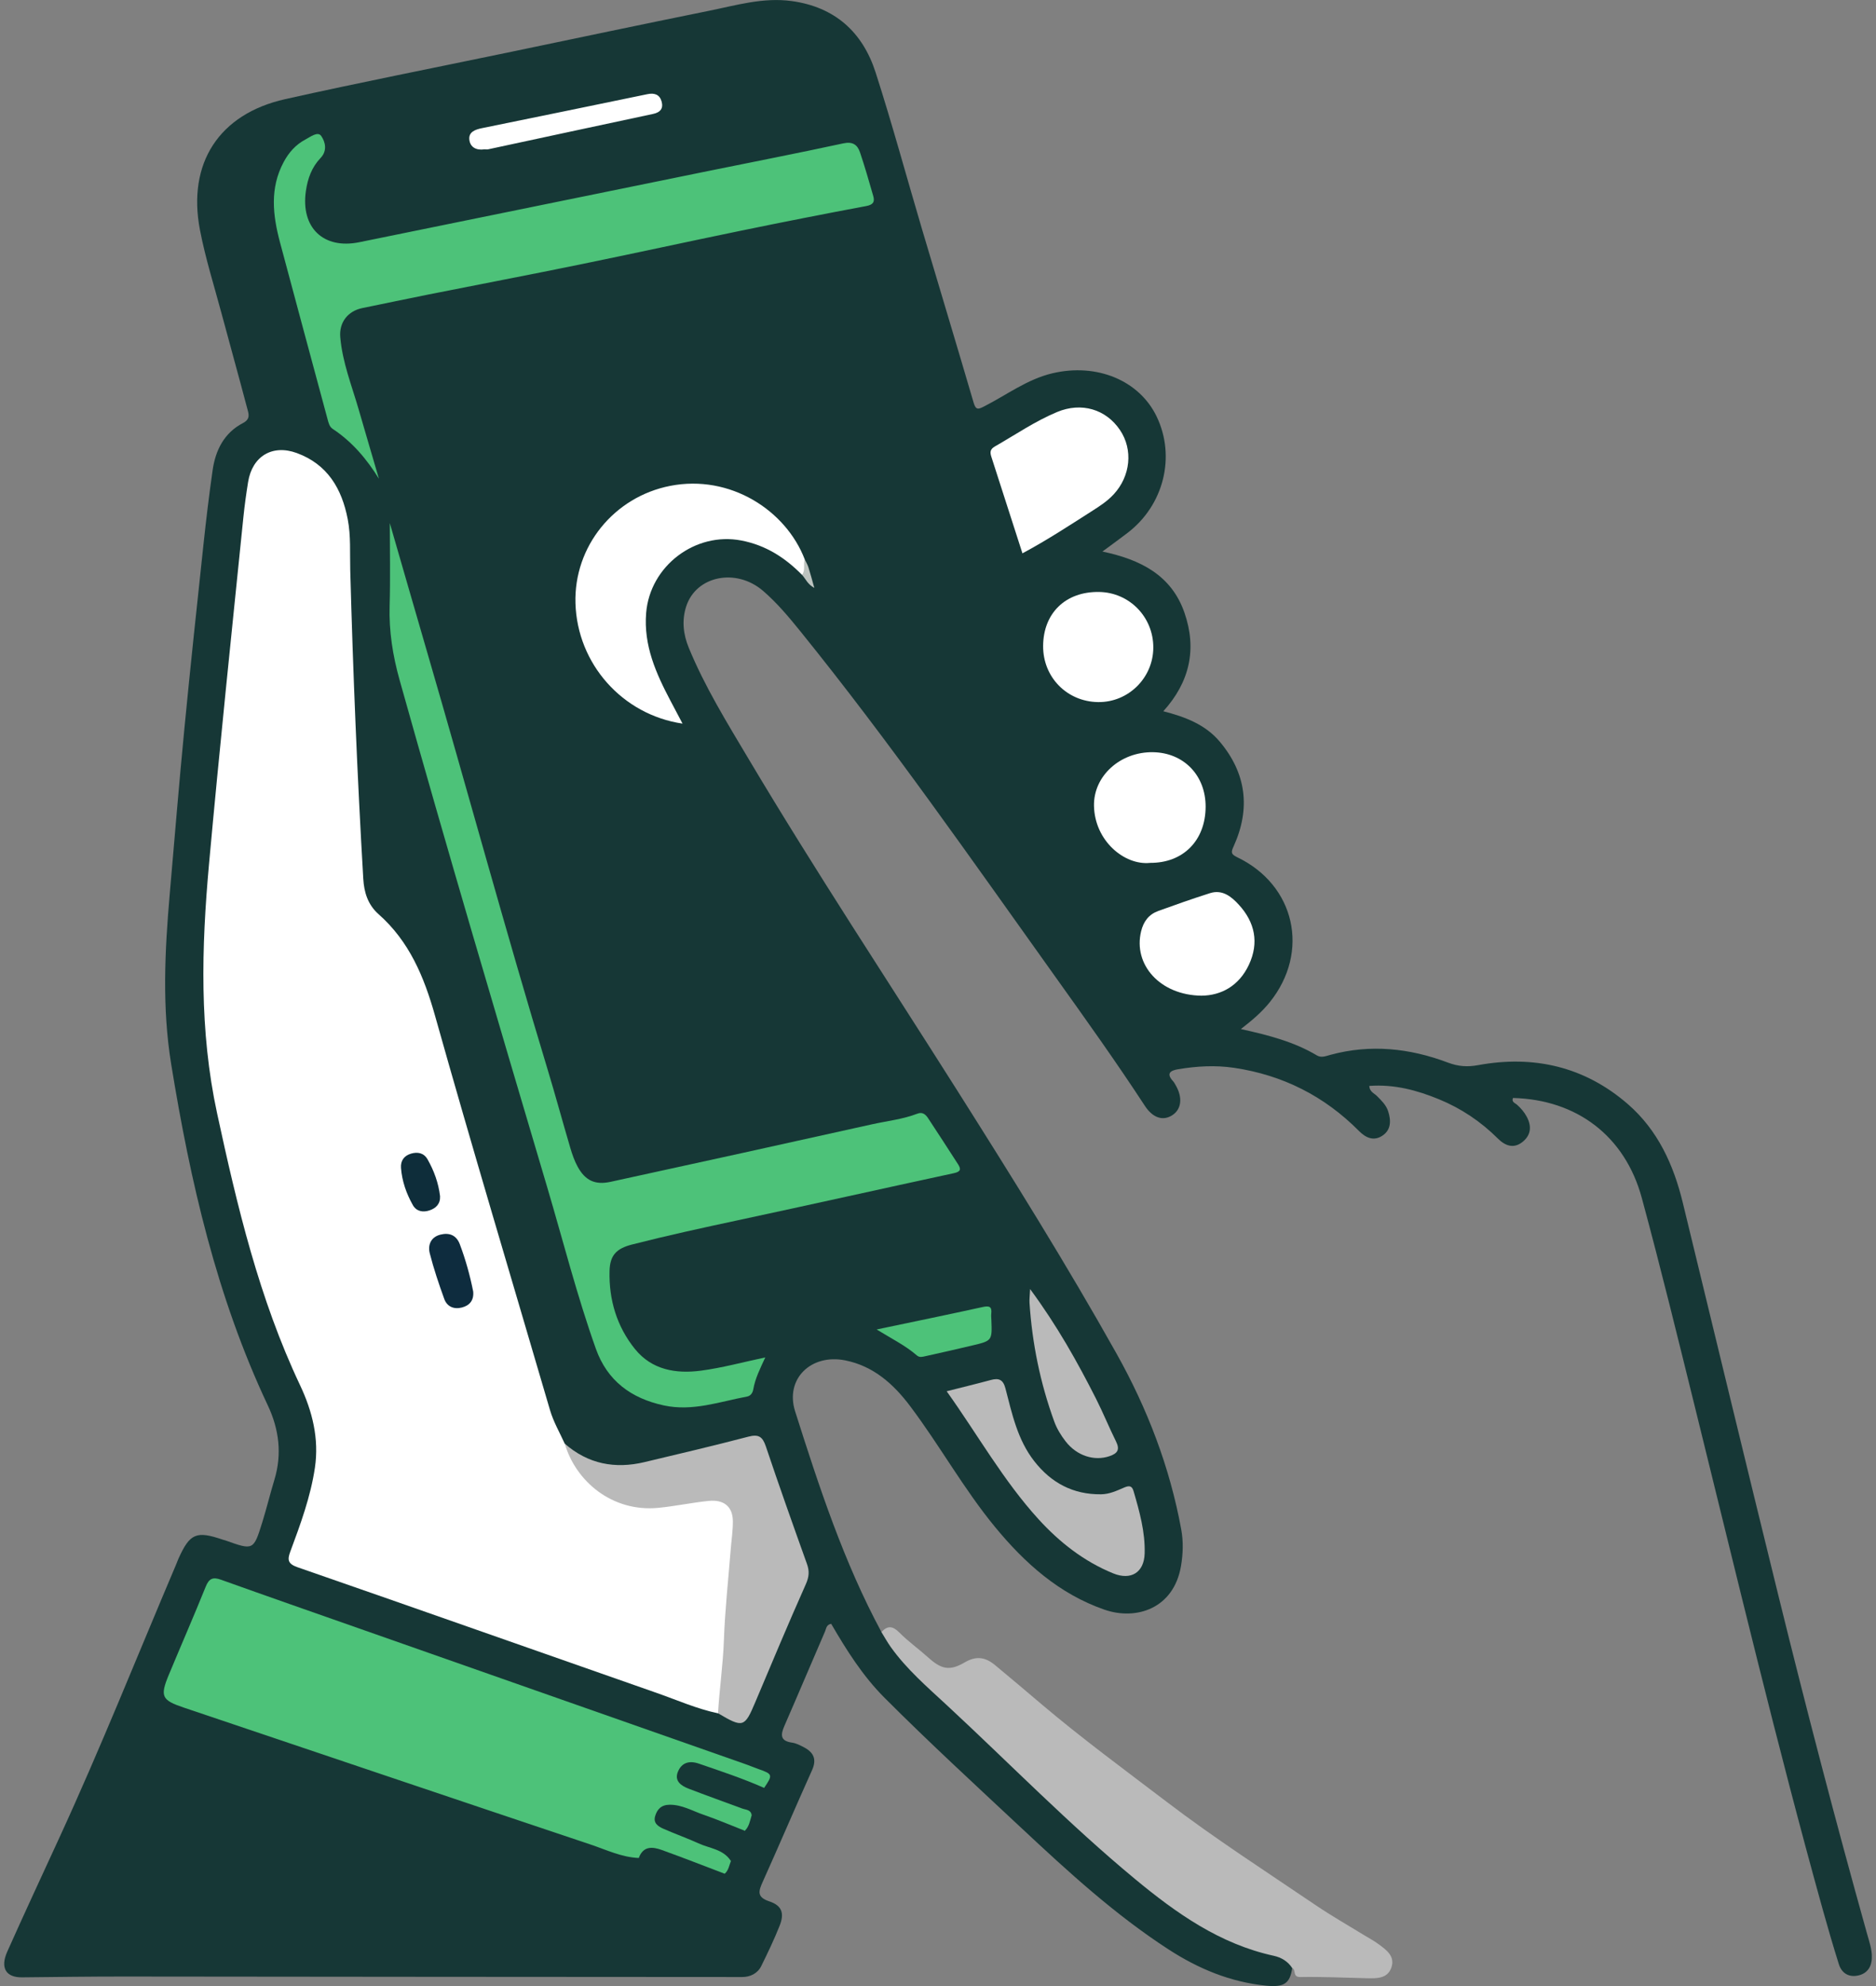 <svg xmlns="http://www.w3.org/2000/svg" width="224" height="237" viewBox="0 0 224 237" fill="none"><rect x="0" y="0" width="224" height="237" fill="#808080" stroke="none"/><g clip-path="url(#clip0_557_9881)"><path d="M154.294 234.85C154.027 236.693 153.31 237.163 151.199 236.955C146.912 236.53 143.075 234.929 139.499 232.608C133.126 228.473 127.551 223.366 122.033 218.21C116.515 213.054 110.95 207.941 105.611 202.594C103.005 199.985 101.079 196.916 99.245 193.771C98.666 193.872 98.653 194.35 98.516 194.67C96.887 198.425 95.3 202.197 93.663 205.945C93.194 207.018 93.144 207.75 94.573 207.952C95.059 208.02 95.535 208.267 95.983 208.501C97.134 209.102 97.552 209.919 96.964 211.228C94.971 215.653 93.071 220.12 91.078 224.544C90.577 225.656 90.321 226.383 91.862 226.894C93.355 227.389 93.682 228.304 93.095 229.786C92.447 231.428 91.677 233.024 90.897 234.61C90.456 235.509 89.559 235.921 88.638 235.921C64.023 235.921 39.408 235.88 14.794 235.863C10.737 235.861 6.681 235.919 2.624 235.959C0.715 235.979 -0.001 234.833 0.87 232.885C2.893 228.357 4.985 223.862 7.059 219.358C12.011 208.602 16.393 197.603 21.022 186.709C21.121 186.478 21.203 186.237 21.306 186.008C22.668 182.976 23.436 182.648 26.608 183.733C26.705 183.765 26.806 183.78 26.901 183.815C30.252 185.012 30.271 185.016 31.311 181.678C31.836 179.991 32.251 178.27 32.765 176.58C33.697 173.513 33.316 170.546 31.98 167.714C25.875 154.769 22.718 141.006 20.439 126.982C19.339 120.214 19.679 113.46 20.266 106.694C20.839 100.09 21.383 93.486 22.022 86.888C22.733 79.539 23.522 72.196 24.308 64.853C24.62 61.938 24.971 59.026 25.386 56.125C25.73 53.717 26.763 51.651 29.014 50.482C29.968 49.986 29.675 49.329 29.509 48.697C28.528 44.98 27.493 41.277 26.496 37.562C25.595 34.192 24.529 30.849 23.873 27.43C22.347 19.47 26.159 13.597 34.054 11.831C42.884 9.857 51.765 8.113 60.625 6.27C68.639 4.603 76.649 2.907 84.674 1.285C87.913 0.631 91.119 -0.335 94.509 0.124C99.699 0.828 103.003 3.841 104.55 8.643C106.549 14.85 108.253 21.152 110.109 27.407C112.151 34.292 114.236 41.165 116.255 48.057C116.522 48.971 116.831 48.842 117.503 48.501C120.199 47.13 122.655 45.251 125.672 44.542C130.981 43.294 136.049 45.407 138.115 49.722C140.407 54.507 138.954 60.296 134.626 63.596C133.71 64.296 132.776 64.972 131.633 65.817C136.199 66.776 139.877 68.647 141.427 73.114C142.929 77.442 142.072 81.373 138.902 84.875C141.504 85.542 143.917 86.456 145.632 88.49C148.815 92.265 149.338 96.466 147.317 100.955C147.022 101.607 146.893 101.901 147.708 102.289C154.659 105.602 156.437 113.584 151.621 119.586C150.683 120.755 149.553 121.723 148.165 122.8C151.522 123.542 154.535 124.328 157.248 125.948C157.773 126.261 158.326 126.019 158.869 125.873C163.646 124.579 168.327 125.081 172.885 126.8C174.12 127.265 175.209 127.342 176.5 127.104C183.167 125.881 189.234 127.293 194.381 131.765C197.947 134.861 199.832 139 200.93 143.521C204.73 159.15 208.498 174.786 212.346 190.402C215.673 203.907 219.181 217.365 222.932 230.758C223.19 231.683 223.522 232.593 223.509 233.573C223.494 234.659 222.992 235.466 221.942 235.721C220.806 235.998 219.915 235.513 219.558 234.374C218.893 232.252 218.269 230.117 217.67 227.975C212.157 208.194 207.405 188.222 202.475 168.293C200.381 159.832 198.317 151.363 196.036 142.954C194.026 135.55 188.259 131.218 180.658 131.022C180.447 131.507 180.905 131.623 181.14 131.831C181.598 132.243 181.992 132.696 182.285 133.237C182.89 134.355 182.831 135.417 181.826 136.243C180.759 137.118 179.735 136.745 178.855 135.869C176.817 133.842 174.479 132.269 171.817 131.177C169.177 130.093 166.465 129.366 163.496 129.585C163.532 130.284 164.083 130.46 164.402 130.78C164.944 131.323 165.503 131.859 165.744 132.595C166.115 133.728 166.117 134.88 164.985 135.571C163.982 136.185 163.067 135.769 162.269 134.964C158.137 130.799 153.164 128.287 147.347 127.424C145.111 127.094 142.894 127.224 140.682 127.591C139.75 127.746 139.208 128.089 140.071 129.025C140.204 129.171 140.297 129.357 140.396 129.531C141.222 130.969 141.072 132.342 140.013 133.054C138.909 133.797 137.674 133.449 136.701 131.962C133.262 126.703 129.61 121.594 125.956 116.485C116.029 102.605 106.289 88.587 95.544 75.307C94.173 73.614 92.768 71.934 91.113 70.51C87.885 67.733 83.099 68.718 81.928 72.381C81.401 74.031 81.579 75.689 82.234 77.281C84.144 81.933 86.787 86.201 89.348 90.505C97.326 103.907 105.934 116.914 114.273 130.091C120.823 140.442 127.32 150.833 133.314 161.521C137.002 168.098 139.679 175.067 141.042 182.504C141.306 183.95 141.263 185.407 141.014 186.879C140.153 191.941 135.687 193.408 131.865 192.08C126.464 190.203 122.371 186.54 118.811 182.218C115.067 177.672 112.213 172.498 108.68 167.804C106.689 165.158 104.289 163.004 100.904 162.332C96.848 161.528 93.708 164.538 94.941 168.422C97.799 177.416 100.741 186.4 105.251 194.762C105.669 194.876 105.938 195.17 106.183 195.5C110.113 200.783 115.312 204.808 119.982 209.359C122.81 212.114 125.65 214.861 128.579 217.511C133.798 222.236 138.956 227.033 145.275 230.346C147.399 231.46 149.602 232.307 151.924 232.908C152.962 233.176 154.175 233.404 154.302 234.854L154.294 234.85Z" fill="#163736"></path><path d="M154.293 234.85C153.773 234.047 152.989 233.584 152.094 233.388C145.647 231.983 140.456 228.308 135.517 224.22C127.671 217.727 120.559 210.438 113.102 203.525C110.726 201.323 108.26 199.203 106.362 196.545C105.953 195.974 105.615 195.352 105.243 194.755C105.979 193.964 106.59 194.009 107.382 194.809C108.443 195.882 109.695 196.766 110.821 197.781C112.372 199.178 113.362 199.452 115.198 198.371C116.592 197.551 117.688 197.772 118.796 198.688C120.668 200.233 122.517 201.806 124.37 203.375C129.192 207.458 134.286 211.193 139.313 215.021C145.07 219.405 151.141 223.312 157.121 227.363C158.959 228.61 160.898 229.709 162.792 230.874C163.394 231.245 164.029 231.575 164.597 231.994C165.544 232.691 166.62 233.446 166.123 234.822C165.663 236.094 164.429 236.094 163.285 236.068C160.61 236.011 157.935 235.873 155.262 235.923C154.289 235.94 154.786 235.036 154.291 234.85H154.293Z" fill="#BABABA"></path><path d="M85.732 204.452C83.197 203.922 80.835 202.864 78.405 202.017C64.113 197.026 49.841 191.981 35.537 187.025C34.366 186.619 34.299 186.134 34.657 185.171C35.873 181.899 37.084 178.622 37.601 175.148C38.115 171.674 37.297 168.402 35.825 165.291C30.938 154.959 28.323 143.963 25.924 132.865C23.785 122.969 24.054 113.088 24.957 103.113C26.21 89.303 27.656 75.515 29.061 61.723C29.206 60.313 29.399 58.908 29.625 57.511C30.122 54.447 32.513 52.992 35.434 54.06C39.098 55.402 40.816 58.305 41.519 61.955C41.907 63.961 41.765 65.993 41.819 68.014C42.154 80.311 42.658 92.601 43.377 104.881C43.471 106.493 43.932 107.967 45.195 109.085C48.871 112.335 50.629 116.539 51.942 121.199C56.368 136.927 61.075 152.578 65.669 168.258C66.085 169.679 66.831 170.949 67.436 172.284C68.116 173.228 68.777 174.185 69.45 175.131C71.57 178.107 74.452 179.564 78.17 179.401C80.208 179.311 82.188 178.871 84.198 178.646C86.757 178.358 88.248 179.684 88.009 182.253C87.588 186.782 87.407 191.327 86.959 195.854C86.761 197.862 86.871 199.901 86.507 201.899C86.348 202.776 86.438 203.74 85.732 204.456V204.452Z" fill="white"></path><path d="M87.272 222.079C87.067 222.604 86.992 223.197 86.529 223.598C85.799 224.096 85.154 223.651 84.541 223.364C83.073 222.673 81.523 222.195 80.028 221.587C78.724 221.057 77.504 220.978 76.275 221.714C74.213 221.635 72.371 220.729 70.471 220.094C54.288 214.682 38.126 209.215 21.954 203.772C19.305 202.879 19.078 202.446 20.163 199.841C21.62 196.341 23.139 192.867 24.558 189.353C24.947 188.385 25.392 188.155 26.376 188.507C31.857 190.47 37.356 192.387 42.85 194.316C58.241 199.718 73.632 205.121 89.023 210.524C89.548 210.709 90.063 210.928 90.588 211.112C92.264 211.702 92.294 211.801 91.238 213.354C89.996 213.629 88.963 212.938 87.911 212.53C86.49 211.981 85.027 211.578 83.598 211.067C83.359 210.981 83.114 210.897 82.862 210.887C82.255 210.863 81.728 211.063 81.538 211.678C81.356 212.273 81.769 212.646 82.238 212.876C83.647 213.569 85.124 214.107 86.606 214.627C87.373 214.895 88.156 215.107 88.9 215.429C89.406 215.648 89.992 215.85 89.751 216.618C89.55 217.268 89.454 217.965 88.931 218.474C88.32 218.912 87.76 218.583 87.216 218.332C85.462 217.523 83.622 216.935 81.82 216.253C81.489 216.127 81.151 216.006 80.796 215.968C80.071 215.89 79.264 215.826 78.954 216.637C78.588 217.601 79.513 217.826 80.101 218.113C81.924 219.012 83.904 219.536 85.748 220.381C86.447 220.701 87.528 220.845 87.272 222.083V222.079Z" fill="#4DC279"></path><path d="M85.733 204.452C85.905 201.534 86.333 198.641 86.436 195.71C86.566 192.082 86.968 188.462 87.254 184.838C87.342 183.731 87.517 182.624 87.506 181.519C87.487 179.742 86.391 178.927 84.616 179.105C82.604 179.307 80.632 179.738 78.61 179.933C73.04 180.47 68.721 176.708 67.439 172.279C70.217 174.702 73.425 175.316 76.95 174.477C81.095 173.492 85.242 172.516 89.361 171.438C90.579 171.121 91.052 171.438 91.442 172.593C93.019 177.29 94.681 181.961 96.353 186.626C96.665 187.495 96.605 188.177 96.217 189.048C94.141 193.711 92.167 198.418 90.183 203.122C88.909 206.143 88.726 206.214 85.735 204.446L85.733 204.452Z" fill="#BABABA"></path><path d="M95.763 68.598C93.74 66.545 91.437 65.062 88.522 64.5C83.014 63.438 77.611 67.542 77.152 73.143C76.834 77.033 78.332 80.356 80.068 83.646C80.529 84.519 80.992 85.394 81.497 86.351C74.288 85.283 68.927 79.196 68.712 71.995C68.51 65.201 73.313 59.292 80.025 57.979C87.166 56.582 93.837 60.88 96.09 66.757C96.06 67.386 96.839 68.156 95.763 68.598Z" fill="white"></path><path d="M122.082 66.029C120.819 62.109 119.597 58.314 118.374 54.52C118.209 54.003 118.187 53.621 118.79 53.278C121.25 51.872 123.597 50.259 126.225 49.164C129.115 47.961 132.046 48.823 133.725 51.31C135.311 53.657 134.994 56.809 132.978 58.989C132.21 59.82 131.274 60.419 130.335 61.017C127.654 62.727 124.994 64.472 122.08 66.032L122.082 66.029Z" fill="white"></path><path d="M113.033 166.021C114.981 165.527 116.655 165.124 118.319 164.674C119.28 164.412 119.784 164.648 120.053 165.684C120.843 168.712 121.493 171.808 123.492 174.363C125.517 176.955 128.127 178.352 131.472 178.316C132.477 178.305 133.346 177.889 134.222 177.513C134.82 177.256 135.158 177.277 135.352 177.942C136.062 180.374 136.748 182.815 136.675 185.377C136.611 187.639 135.055 188.619 132.924 187.755C129.427 186.332 126.507 184.036 124.008 181.296C119.803 176.685 116.754 171.231 113.035 166.021H113.033Z" fill="#BABABA"></path><path d="M137.314 102.97C134.256 103.283 130.71 100.335 130.626 96.168C130.553 92.584 133.781 89.701 137.669 89.761C141.358 89.819 143.981 92.546 143.955 96.301C143.929 100.315 141.257 103 137.314 102.967V102.97Z" fill="white"></path><path d="M131.118 83.781C127.391 83.732 124.522 80.801 124.552 77.069C124.583 73.149 127.245 70.581 131.222 70.639C134.85 70.69 137.721 73.63 137.708 77.28C137.695 80.895 134.723 83.828 131.12 83.781H131.118Z" fill="white"></path><path d="M143.486 118.817C138.493 118.77 135.282 115.092 136.253 111.129C136.546 109.936 137.183 109.112 138.306 108.705C140.35 107.964 142.403 107.239 144.476 106.582C145.963 106.11 147.043 107.001 147.93 107.973C149.845 110.069 150.351 112.502 149.126 115.12C147.932 117.674 145.786 118.791 143.486 118.815V118.817Z" fill="white"></path><path d="M122.995 153.82C126.229 158.202 128.64 162.515 130.878 166.93C131.721 168.598 132.425 170.336 133.256 172.009C133.744 172.994 133.441 173.445 132.459 173.773C130.675 174.374 128.592 173.749 127.232 171.996C126.681 171.286 126.188 170.479 125.883 169.64C124.213 165.059 123.244 160.322 122.926 155.457C122.9 155.071 122.956 154.681 122.997 153.82H122.995Z" fill="#BABABA"></path><path d="M57.845 17.818C56.907 17.964 56.145 17.601 56.041 16.668C55.938 15.75 56.728 15.46 57.539 15.295C64.133 13.954 70.725 12.598 77.314 11.235C78.134 11.066 78.76 11.276 78.993 12.093C79.229 12.919 78.874 13.406 77.983 13.595C71.422 14.988 64.865 16.408 58.305 17.814C58.159 17.846 58.002 17.818 57.845 17.818Z" fill="white"></path><path d="M87.271 222.078C86.374 220.662 84.736 220.581 83.4 219.969C82.025 219.341 80.589 218.836 79.206 218.225C78.601 217.957 77.986 217.566 78.22 216.742C78.459 215.901 78.96 215.371 79.955 215.362C81.435 215.35 82.67 216.101 83.996 216.553C85.664 217.124 87.289 217.824 88.933 218.469C88.339 219.654 88.078 220.991 87.273 222.078H87.271Z" fill="#163736"></path><path d="M89.748 216.614C89.664 215.931 89.057 215.978 88.612 215.811C86.484 215.021 84.344 214.262 82.227 213.446C81.329 213.101 80.488 212.524 80.947 211.419C81.39 210.352 82.274 210.054 83.451 210.458C86.07 211.357 88.698 212.228 91.235 213.35C90.738 214.438 90.243 215.524 89.748 216.611V216.614Z" fill="#163736"></path><path d="M76.274 221.712C76.795 220.268 77.901 220.36 79.018 220.761C81.536 221.669 84.028 222.645 86.531 223.596C86.408 224.692 85.939 225.038 84.807 224.626C81.984 223.6 79.121 222.675 76.274 221.712Z" fill="#163736"></path><path d="M95.763 68.598C96.198 68.042 95.884 67.353 96.09 66.755C96.237 67.064 96.419 67.362 96.523 67.684C96.762 68.431 96.96 69.188 97.235 70.156C96.428 69.737 96.196 69.068 95.763 68.598Z" fill="#BCC3BF"></path><path d="M56.5 154.108C56.603 155.148 56.093 155.783 55.155 156.026C54.212 156.271 53.382 155.936 53.048 155.011C52.398 153.219 51.787 151.406 51.316 149.563C51.059 148.563 51.455 147.615 52.583 147.332C53.614 147.072 54.481 147.364 54.901 148.473C55.594 150.31 56.117 152.192 56.498 154.106L56.5 154.108Z" fill="#0E2C3E"></path><path d="M52.544 142.742C52.589 143.654 52.064 144.173 51.294 144.435C50.506 144.703 49.723 144.564 49.295 143.806C48.524 142.437 48.004 140.965 47.881 139.38C47.812 138.493 48.268 137.908 49.067 137.669C49.837 137.44 50.599 137.554 51.049 138.343C51.828 139.712 52.355 141.171 52.544 142.74V142.742Z" fill="#0E2D3A"></path><path d="M100.939 23.493C102.333 22.418 102.047 21.371 101.39 20.319C100.816 19.395 99.873 19.699 99.04 19.667C98.802 19.659 98.481 19.633 98.414 19.948C98.33 20.341 98.653 20.45 98.95 20.532C99.146 20.585 99.355 20.594 99.544 20.66C100 20.821 100.396 21.068 100.304 21.635C100.207 22.227 99.938 22.69 99.23 22.686C98.823 22.684 98.408 22.75 98.014 22.682C96.759 22.461 96.325 23.149 96.127 24.22C95.851 25.707 95.07 26.13 93.656 25.557C93.193 25.37 92.787 25.046 92.348 24.795C91.954 24.57 91.437 24.484 91.341 24.991C91.106 26.235 90.092 26.081 89.268 26.317C87.88 26.716 86.503 27.471 85.117 27.48C82.89 27.492 80.875 28.218 78.773 28.657C78.14 28.791 77.456 28.805 76.812 28.728C76.165 28.649 75.577 28.402 74.953 28.902C74.505 29.258 74.06 28.928 73.789 28.54C73.094 27.537 72.444 27.799 72.203 28.75C71.749 30.546 70.793 30.908 69.11 30.372C68.501 30.177 67.731 30.505 67.029 30.556C66.082 30.625 65.049 30.865 64.623 29.604C64.608 29.556 64.565 29.481 64.539 29.484C62.848 29.563 61.744 27.465 59.807 28.291C58.57 28.816 57.317 28.368 56.121 27.896C55.817 27.776 55.548 27.645 55.626 27.261C55.693 26.926 55.962 26.643 56.258 26.733C57.784 27.19 59.194 26.782 60.657 26.372C62.536 25.845 63.104 27.741 64.337 28.58C64.44 28.422 64.587 28.278 64.636 28.106C64.819 27.458 63.93 26.484 64.8 26.183C66.087 25.737 66.827 24.19 68.473 24.499C69.102 24.617 69.603 24.656 69.934 25.329C70.251 25.975 71.187 25.894 71.316 25.484C71.856 23.767 73.629 24.179 74.684 23.373C75.459 22.778 76.528 22.437 76.909 24.027C77.086 24.765 77.835 24.544 78.345 24.508C80.116 24.377 82.018 24.149 83.531 25.01C84.674 25.66 85.588 25.778 86.77 25.563C87.568 25.418 88.02 24.937 88.425 24.37C89.059 23.482 88.752 22.8 87.669 22.718C86.811 22.654 85.945 22.705 85.082 22.692C84.79 22.688 84.394 22.727 84.383 22.323C84.377 22.148 84.648 21.922 84.841 21.789C85.459 21.362 86.081 21.48 86.703 21.817C87.417 22.203 87.867 21.961 88.545 21.45C90.579 19.92 92.952 19.294 95.533 19.62C96.77 19.776 97.829 19.62 98.866 18.667C100.407 17.255 100.99 17.564 101.795 19.517C102.098 20.255 102.714 20.8 102.916 21.701C103.319 23.484 103.297 23.639 100.939 23.497V23.493Z" fill="#4DC279"></path><path d="M36.131 25.386C35.971 26.577 37.226 27.383 36.951 28.581C36.884 28.875 36.905 29.218 36.525 29.282C36.18 29.34 35.883 29.136 35.844 28.825C35.7 27.671 35.55 26.504 36.133 25.386H36.131Z" fill="#FCE5C8"></path><path d="M36.297 32.525C36.852 33.527 37.168 34.396 36.785 35.346C36.69 35.582 36.372 35.853 36.131 35.878C35.731 35.921 35.722 35.514 35.741 35.228C35.799 34.366 35.468 33.43 36.297 32.523V32.525Z" fill="#FCE5C8"></path><path d="M37.058 19.028C36.669 19.011 36.219 18.988 36.262 18.539C36.335 17.775 36.854 17.284 37.599 17.144C38.068 17.056 38.158 17.486 38.141 17.84C38.106 18.53 37.68 18.893 37.06 19.026L37.058 19.028Z" fill="#FCE5C8"></path><path d="M118.374 157.526C118.365 157.275 118.333 157.018 118.361 156.771C118.467 155.876 118.086 155.803 117.298 155.977C113.205 156.876 109.099 157.719 104.674 158.648C106.484 159.76 108.109 160.562 109.475 161.744C109.796 162.023 110.149 161.912 110.48 161.839C112.342 161.427 114.203 161.006 116.058 160.566C118.471 159.996 118.469 159.987 118.374 157.526Z" fill="#4DC279"></path><path d="M75.818 160.985C73.649 158.295 72.693 155.104 72.782 151.66C72.829 149.77 73.632 148.98 75.459 148.512C79.657 147.44 83.89 146.517 88.128 145.611C96.718 143.773 105.294 141.852 113.883 140C114.711 139.822 114.785 139.533 114.376 138.906C113.19 137.08 112.019 135.243 110.814 133.43C110.534 133.008 110.162 132.656 109.544 132.894C107.788 133.572 105.914 133.765 104.093 134.171C93.704 136.484 83.305 138.765 72.902 141.03C71.062 141.432 69.885 140.878 68.981 139.239C68.594 138.537 68.325 137.756 68.097 136.984C67.18 133.883 66.338 130.763 65.4 127.669C60.369 111.079 55.824 94.349 50.971 77.707C49.471 72.564 47.99 67.414 46.544 62.421C46.544 65.624 46.62 68.965 46.523 72.3C46.432 75.323 46.901 78.25 47.709 81.131C53.379 101.363 59.357 121.505 65.331 141.648C67.242 148.092 68.889 154.615 71.148 160.951C72.51 164.766 75.338 166.862 79.255 167.71C82.704 168.457 85.909 167.266 89.191 166.656C89.619 166.577 89.866 166.236 89.944 165.794C90.168 164.491 90.76 163.322 91.377 161.983C88.724 162.543 86.225 163.23 83.684 163.564C80.716 163.955 77.83 163.476 75.82 160.985H75.818Z" fill="#4DC279"></path><path d="M40.628 40.232C40.478 38.451 41.554 37.11 43.265 36.762C45.92 36.222 48.572 35.659 51.229 35.129C57.197 33.943 63.173 32.803 69.132 31.585C75.614 30.261 82.076 28.845 88.556 27.512C93.503 26.495 98.459 25.517 103.424 24.59C104.266 24.433 104.468 24.086 104.268 23.388C103.764 21.64 103.265 19.889 102.682 18.168C102.378 17.275 101.814 16.865 100.691 17.108C95.294 18.275 89.873 19.329 84.46 20.429C70.606 23.253 56.751 26.081 42.897 28.905C38.608 29.778 35.896 27.158 36.522 22.802C36.737 21.305 37.226 19.949 38.276 18.854C39.124 17.97 38.827 16.9 38.352 16.222C37.945 15.64 37.06 16.335 36.462 16.651C35.311 17.258 34.48 18.198 33.867 19.346C32.19 22.476 32.573 25.703 33.436 28.935C35.311 35.96 37.213 42.976 39.105 49.997C39.223 50.439 39.331 50.922 39.722 51.179C42.059 52.722 43.792 54.784 45.247 57.133C44.44 54.378 43.626 51.626 42.828 48.866C42.001 46.01 40.882 43.225 40.628 40.23V40.232Z" fill="#4DC279"></path></g><defs><clipPath id="clip0_557_9881"><rect width="223" height="237" fill="white" transform="translate(0.5)"></rect></clipPath></defs></svg>